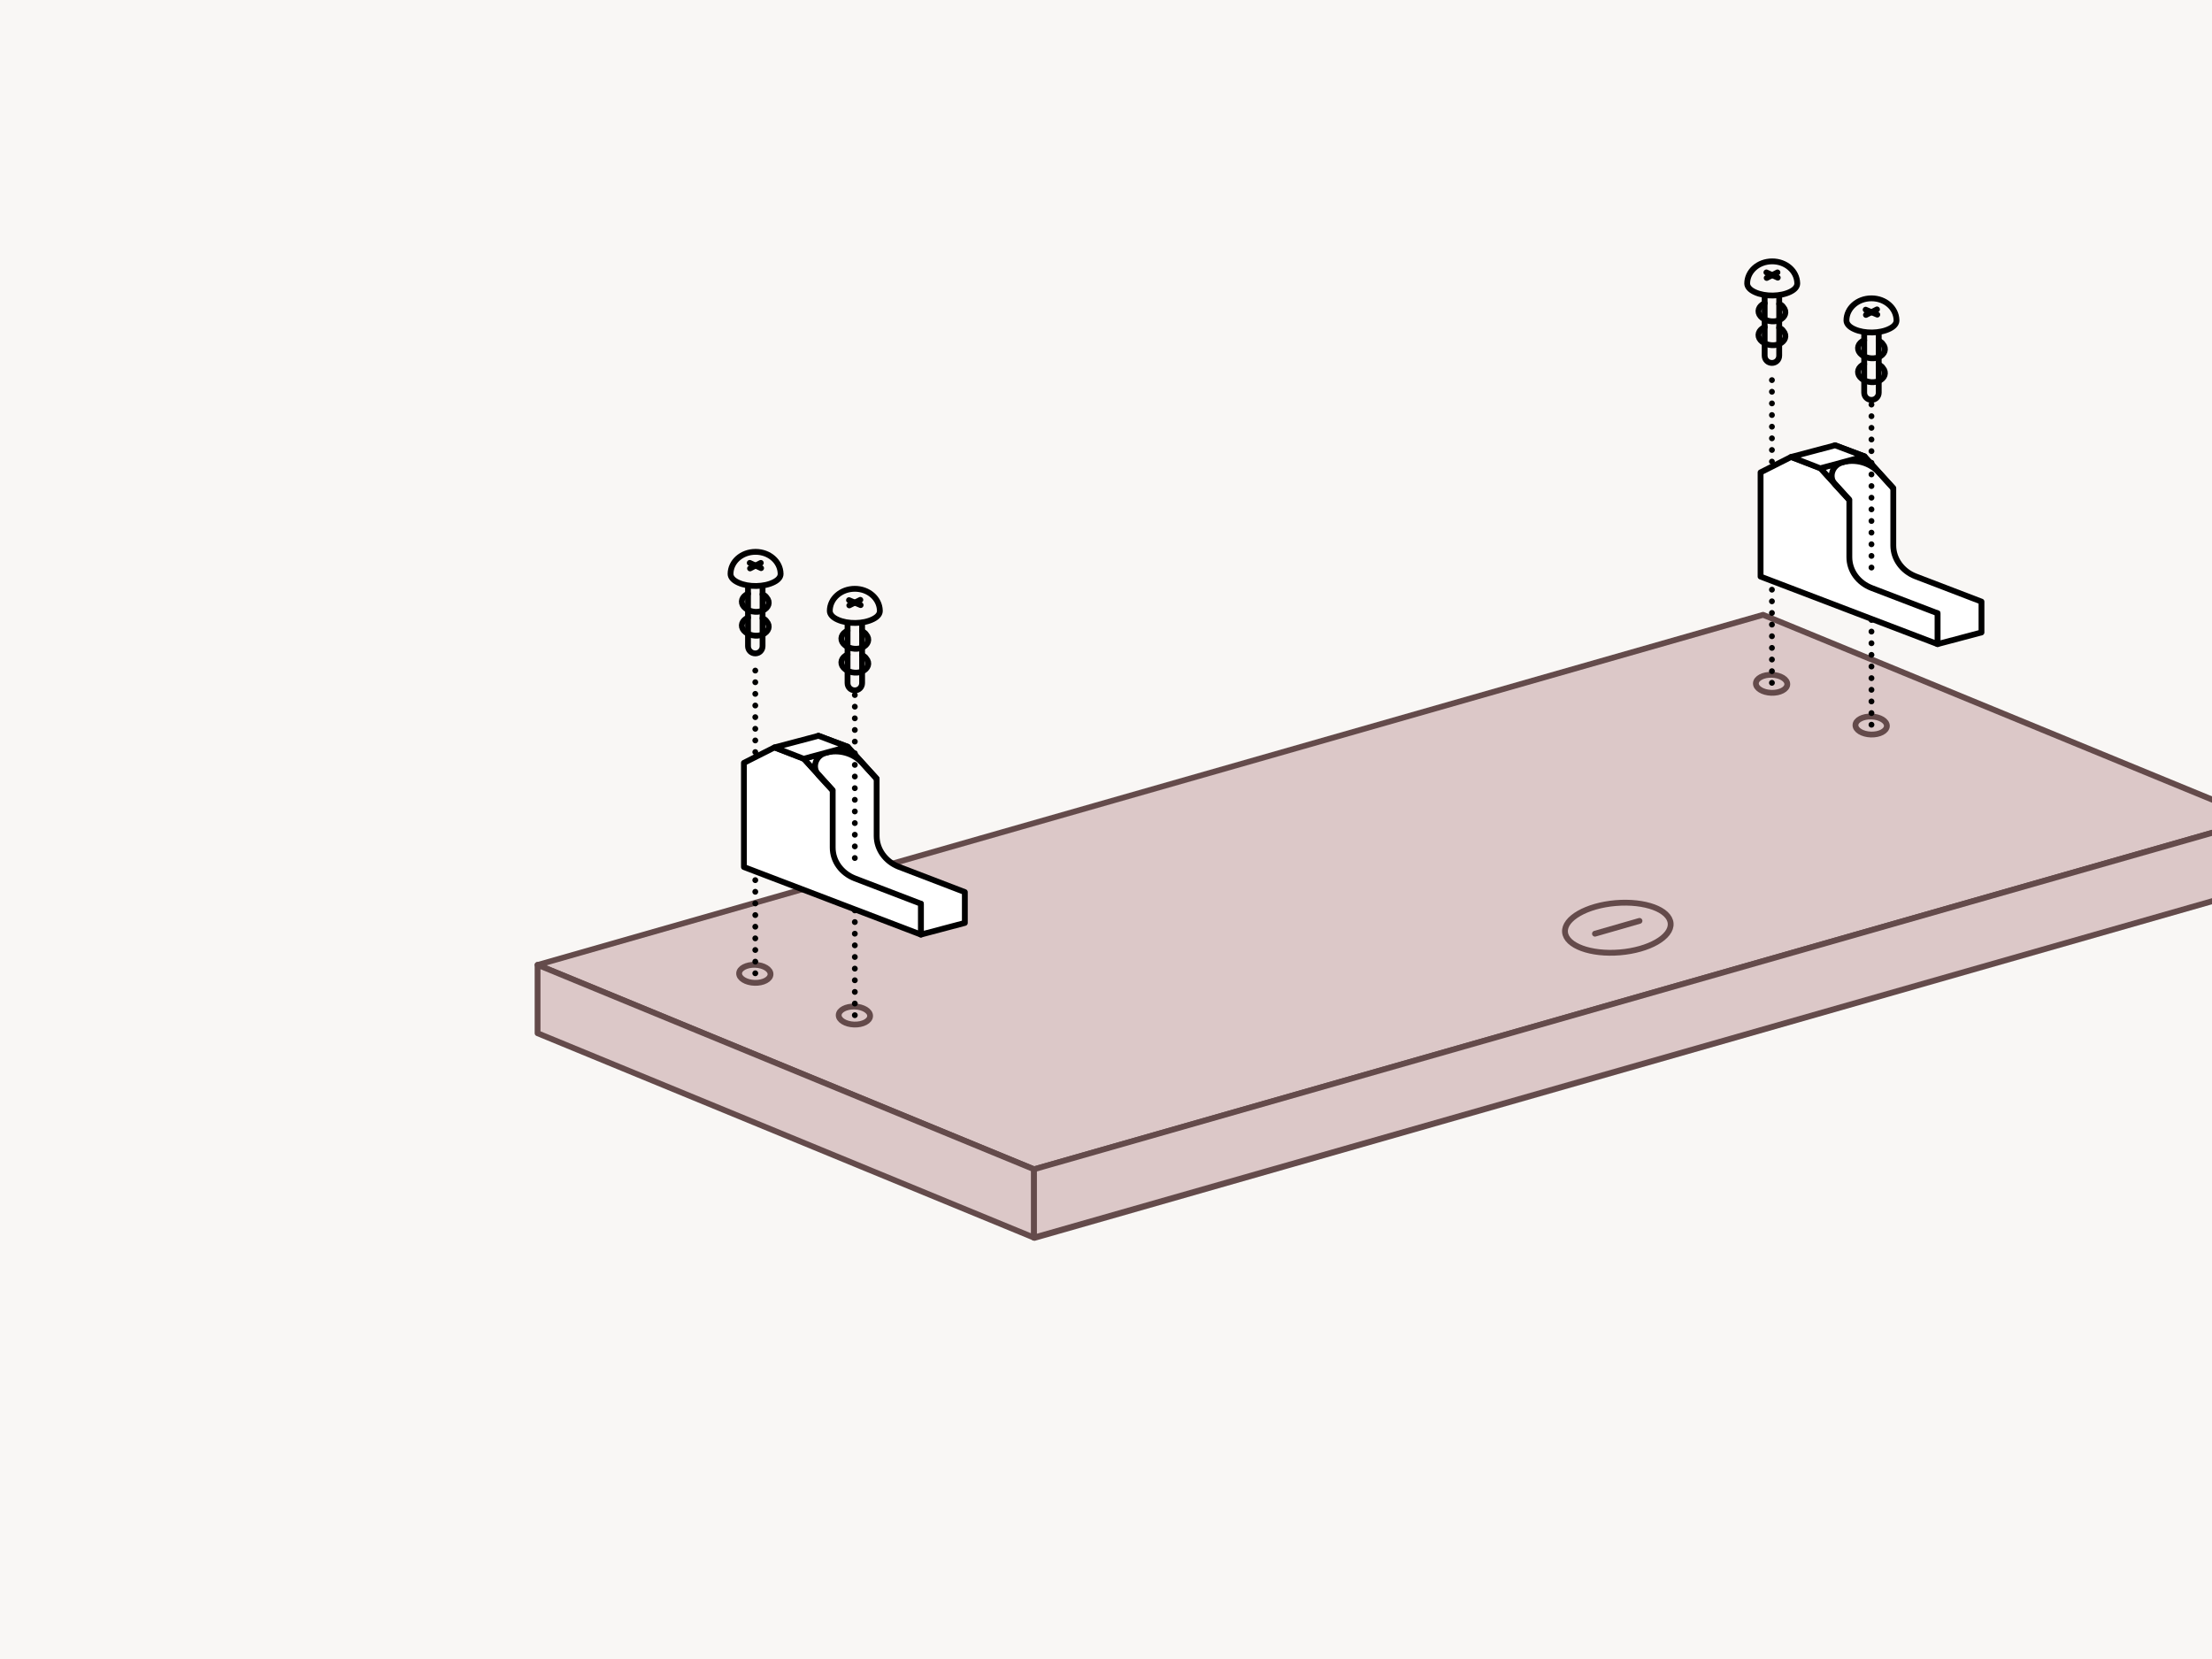 <?xml version="1.0" encoding="UTF-8"?>
<svg xmlns="http://www.w3.org/2000/svg" xmlns:xlink="http://www.w3.org/1999/xlink" version="1.1" id="Calque_1" x="0px" y="0px" viewBox="0 0 760 570" style="enable-background:new 0 0 760 570;" xml:space="preserve">
<rect x="0" y="0" width="760" height="570" fill="#808080" stroke="none"/>
<style type="text/css">
	.st0{fill:none;}
	.st1{fill:#F9F7F5;}
	.st2{fill:#DCC8C8;}
	.st3{fill:#644B4B;}
	.st4{fill:#DCC8C8;stroke:#644B4B;stroke-width:2;stroke-linejoin:round;}
	.st5{fill:none;stroke:#000000;stroke-width:2;stroke-linecap:round;stroke-linejoin:round;stroke-dasharray:0,0,0,4;}
	.st6{fill:#FFFFFF;stroke:#000000;stroke-width:2;stroke-linecap:round;stroke-linejoin:round;}
	.st7{fill:none;stroke:#000000;stroke-width:2;stroke-linecap:round;stroke-linejoin:round;}
	.st8{fill:#DCC8C8;stroke:#644B4B;stroke-width:2;stroke-linecap:round;stroke-linejoin:round;}
	.st9{fill:none;stroke:#644B4B;stroke-width:2;stroke-linecap:round;stroke-linejoin:round;}
</style>
<rect class="st0" width="760" height="570"></rect>
<rect class="st1" width="760" height="570"></rect>
<polygon class="st2" points="760,274.8 605.7,211.3 184.7,331.5 355.2,401.7 760,286.1 "></polygon>
<path class="st3" d="M760,285.1L355.3,400.7l-167.6-69l418-119.4L760,275.8v-2.2l-153.9-63.3c-0.2-0.1-0.4-0.1-0.7,0L184.4,330.6  c-0.4,0.1-0.7,0.5-0.7,0.9c0,0.4,0.2,0.8,0.6,1l170.5,70.2c0.1,0,0.3,0.1,0.4,0.1c0.1,0,0.2,0,0.3,0L760,287.2V285.1z"></path>
<polygon class="st2" points="760,286.1 355.2,401.7 355.2,425.2 760,309.6 "></polygon>
<path class="st3" d="M760,308.6L356.2,423.9v-21.4L760,287.2v-2.1L355,400.8c-0.4,0.1-0.7,0.5-0.7,1v23.5c0,0.3,0.1,0.6,0.4,0.8  c0.2,0.1,0.4,0.2,0.6,0.2c0.1,0,0.2,0,0.3,0L760,310.7V308.6z"></path>
<g>
	<g>
		<polygon class="st4" points="355.2,401.7 355.2,425.2 184.7,355 184.7,331.5   "></polygon>
		
			<ellipse transform="matrix(3.323319e-02 -0.999 0.999 3.323319e-02 -83.346 582.716)" class="st4" cx="259.5" cy="334.4" rx="3.1" ry="5.4"></ellipse>
		<line class="st5" x1="259.5" y1="334.4" x2="259.5" y2="226.5"></line>
		
			<ellipse transform="matrix(3.323319e-02 -0.999 0.999 3.323319e-02 -64.656 630.734)" class="st4" cx="293.7" cy="348.8" rx="3.1" ry="5.4"></ellipse>
		
			<ellipse transform="matrix(3.323319e-02 -0.999 0.999 3.323319e-02 354.088 835.338)" class="st4" cx="608.8" cy="234.6" rx="3.1" ry="5.4"></ellipse>
		
			<ellipse transform="matrix(3.323319e-02 -0.999 0.999 3.323319e-02 372.777 883.356)" class="st4" cx="643" cy="249" rx="3.1" ry="5.4"></ellipse>
		<line class="st5" x1="293.7" y1="348.8" x2="293.7" y2="289.6"></line>
		<g>
			<path class="st6" d="M316.4,310.5v10.6l15.1-4v-10.6l0,0l-22.7-8.7c-4.6-1.8-7.6-6-7.6-10.6v-19.7l-9.9-10.9l-10.1-3.8l-10.5,5.3     v35.8"></path>
			<path class="st6" d="M316.4,310.5v10.6l-60.8-23.2v-35.8l10.5-5.3l10.1,3.8l9.9,10.9v19.7c0,4.7,3,8.8,7.6,10.6L316.4,310.5     L316.4,310.5z"></path>
			<path class="st6" d="M286,271.5l-9.9-10.9l15.1-4l9.9,10.9l-4.9-5.4c-3-3.3-7.9-4.7-12.4-3.5h0c-3.6,1-5,5.1-2.5,7.8L286,271.5     L286,271.5z"></path>
			<polygon class="st6" points="291.3,256.6 276.1,260.7 266.1,256.8 281.2,252.8    "></polygon>
		</g>
		<line class="st5" x1="293.7" y1="294.8" x2="293.7" y2="237.1"></line>
		<g>
			<g>
				<g>
					<path class="st7" d="M296.2,214.5l0,20.2c0,1.4-1.1,2.5-2.5,2.5l0,0c-1.4,0-2.5-1.1-2.5-2.5l0-20"></path>
					<path class="st7" d="M296.2,216.9c0.6,0.3,1.1,0.6,1.4,1.1c1.4,1.6,0.7,3.6-1.4,4.5s-5,0.3-6.4-1.3s-0.7-3.6,1.4-4.5"></path>
					<path class="st7" d="M296.2,225.1c0.6,0.3,1.1,0.6,1.4,1.1c1.4,1.6,0.7,3.6-1.4,4.5s-5,0.3-6.4-1.3c-1.4-1.6-0.7-3.6,1.4-4.5"></path>
				</g>
				<line class="st7" x1="291.7" y1="206.2" x2="295.7" y2="207.9"></line>
				<line class="st7" x1="291.8" y1="208" x2="295.6" y2="206.1"></line>
			</g>
			<path class="st7" d="M302.3,209.8C302.3,209.8,302.3,209.7,302.3,209.8c-0.1-4.2-3.9-7.5-8.6-7.5c-4.8,0-8.6,3.4-8.6,7.6h0     c0,1.1,0.9,2.2,2.7,3c3.5,1.6,8.9,1.5,12.2-0.2c1.6-0.8,2.3-1.8,2.3-2.8h0C302.3,209.9,302.3,209.8,302.3,209.8L302.3,209.8z"></path>
		</g>
		<g>
			<g>
				<g>
					<path class="st7" d="M262,201.8l0,20.2c0,1.4-1.1,2.5-2.5,2.5l0,0c-1.4,0-2.5-1.1-2.5-2.5l0-20"></path>
					<path class="st7" d="M262,204.2c0.6,0.3,1.1,0.6,1.4,1.1c1.4,1.6,0.7,3.6-1.4,4.5s-5,0.3-6.4-1.3s-0.7-3.6,1.4-4.5"></path>
					<path class="st7" d="M262,212.4c0.6,0.3,1.1,0.6,1.4,1.1c1.4,1.6,0.7,3.6-1.4,4.5s-5,0.3-6.4-1.3s-0.7-3.6,1.4-4.5"></path>
				</g>
				<line class="st7" x1="257.6" y1="193.4" x2="261.5" y2="195.2"></line>
				<line class="st7" x1="257.7" y1="195.3" x2="261.4" y2="193.4"></line>
			</g>
			<path class="st7" d="M268.2,197.1C268.2,197.1,268.2,197,268.2,197.1c-0.1-4.2-3.9-7.5-8.6-7.5c-4.8,0-8.6,3.4-8.6,7.6h0     c0,1.1,0.9,2.2,2.7,3c3.5,1.6,8.9,1.5,12.2-0.2c1.6-0.8,2.3-1.8,2.3-2.8h0C268.2,197.2,268.2,197.1,268.2,197.1L268.2,197.1z"></path>
		</g>
	</g>
	<line class="st5" x1="608.8" y1="234.6" x2="608.8" y2="126.7"></line>
	<line class="st5" x1="643" y1="249" x2="643" y2="189.8"></line>
	<g>
		<path class="st6" d="M665.7,210.7v10.6l15.1-4v-10.6l0,0l-22.7-8.7c-4.6-1.8-7.6-6-7.6-10.6v-19.7l-9.9-10.9l-10.1-3.8l-10.5,5.3    v35.8"></path>
		<path class="st6" d="M665.7,210.7v10.6l-60.8-23.2v-35.8l10.5-5.3l10.1,3.8l9.9,10.9v19.7c0,4.7,3,8.8,7.6,10.6L665.7,210.7    L665.7,210.7z"></path>
		<path class="st6" d="M635.3,171.7l-9.9-10.9l15.1-4l9.9,10.9l-4.9-5.4c-3-3.3-7.9-4.7-12.4-3.5l0,0c-3.6,1-5,5.1-2.5,7.8    L635.3,171.7L635.3,171.7z"></path>
		<polygon class="st6" points="640.6,156.8 625.4,160.9 615.4,157 630.5,153   "></polygon>
	</g>
	<line class="st5" x1="643" y1="195" x2="643" y2="137.3"></line>
	<g>
		<g>
			<g>
				<path class="st7" d="M645.5,114.7l0,20.2c0,1.4-1.1,2.5-2.5,2.5l0,0c-1.4,0-2.5-1.1-2.5-2.5l0-20"></path>
				<path class="st7" d="M645.5,117.1c0.6,0.3,1.1,0.6,1.4,1.1c1.4,1.6,0.7,3.6-1.4,4.5s-5,0.3-6.4-1.3s-0.7-3.6,1.4-4.5"></path>
				<path class="st7" d="M645.5,125.3c0.6,0.3,1.1,0.6,1.4,1.1c1.4,1.6,0.7,3.6-1.4,4.5s-5,0.3-6.4-1.3s-0.7-3.6,1.4-4.5"></path>
			</g>
			<line class="st7" x1="641" y1="106.4" x2="645" y2="108.1"></line>
			<line class="st7" x1="641.1" y1="108.2" x2="644.9" y2="106.3"></line>
		</g>
		<path class="st7" d="M651.6,110C651.6,110,651.6,109.9,651.6,110c-0.1-4.2-3.9-7.5-8.6-7.5c-4.8,0-8.6,3.4-8.6,7.6h0    c0,1.1,0.9,2.2,2.7,3c3.5,1.6,8.9,1.5,12.2-0.2c1.6-0.8,2.3-1.8,2.3-2.8h0C651.6,110.1,651.6,110,651.6,110z"></path>
	</g>
	<g>
		<g>
			<g>
				<path class="st7" d="M611.3,102l0,20.2c0,1.4-1.1,2.5-2.5,2.5l0,0c-1.4,0-2.5-1.1-2.5-2.5l0-20"></path>
				<path class="st7" d="M611.3,104.4c0.6,0.3,1.1,0.6,1.4,1.1c1.4,1.6,0.7,3.6-1.4,4.5s-5,0.3-6.4-1.3c-1.4-1.6-0.7-3.6,1.4-4.5"></path>
				<path class="st7" d="M611.3,112.6c0.6,0.3,1.1,0.6,1.4,1.1c1.4,1.6,0.7,3.6-1.4,4.5s-5,0.3-6.4-1.3s-0.7-3.6,1.4-4.5"></path>
			</g>
			<line class="st7" x1="606.9" y1="93.6" x2="610.8" y2="95.4"></line>
			<line class="st7" x1="607" y1="95.5" x2="610.7" y2="93.6"></line>
		</g>
		<path class="st7" d="M617.5,97.3C617.5,97.3,617.5,97.2,617.5,97.3c-0.1-4.2-3.9-7.5-8.6-7.5c-4.8,0-8.6,3.4-8.6,7.6h0    c0,1.1,0.9,2.2,2.7,3c3.5,1.6,8.9,1.5,12.2-0.2c1.6-0.8,2.3-1.8,2.3-2.8h0C617.5,97.4,617.5,97.3,617.5,97.3z"></path>
	</g>
	<g>
		
			<ellipse transform="matrix(0.997 -8.312789e-02 8.312789e-02 0.997 -24.564 47.291)" class="st8" cx="555.6" cy="318.6" rx="18.2" ry="8.5"></ellipse>
		<line class="st9" x1="548" y1="320.8" x2="563.3" y2="316.4"></line>
	</g>
</g>
</svg>
